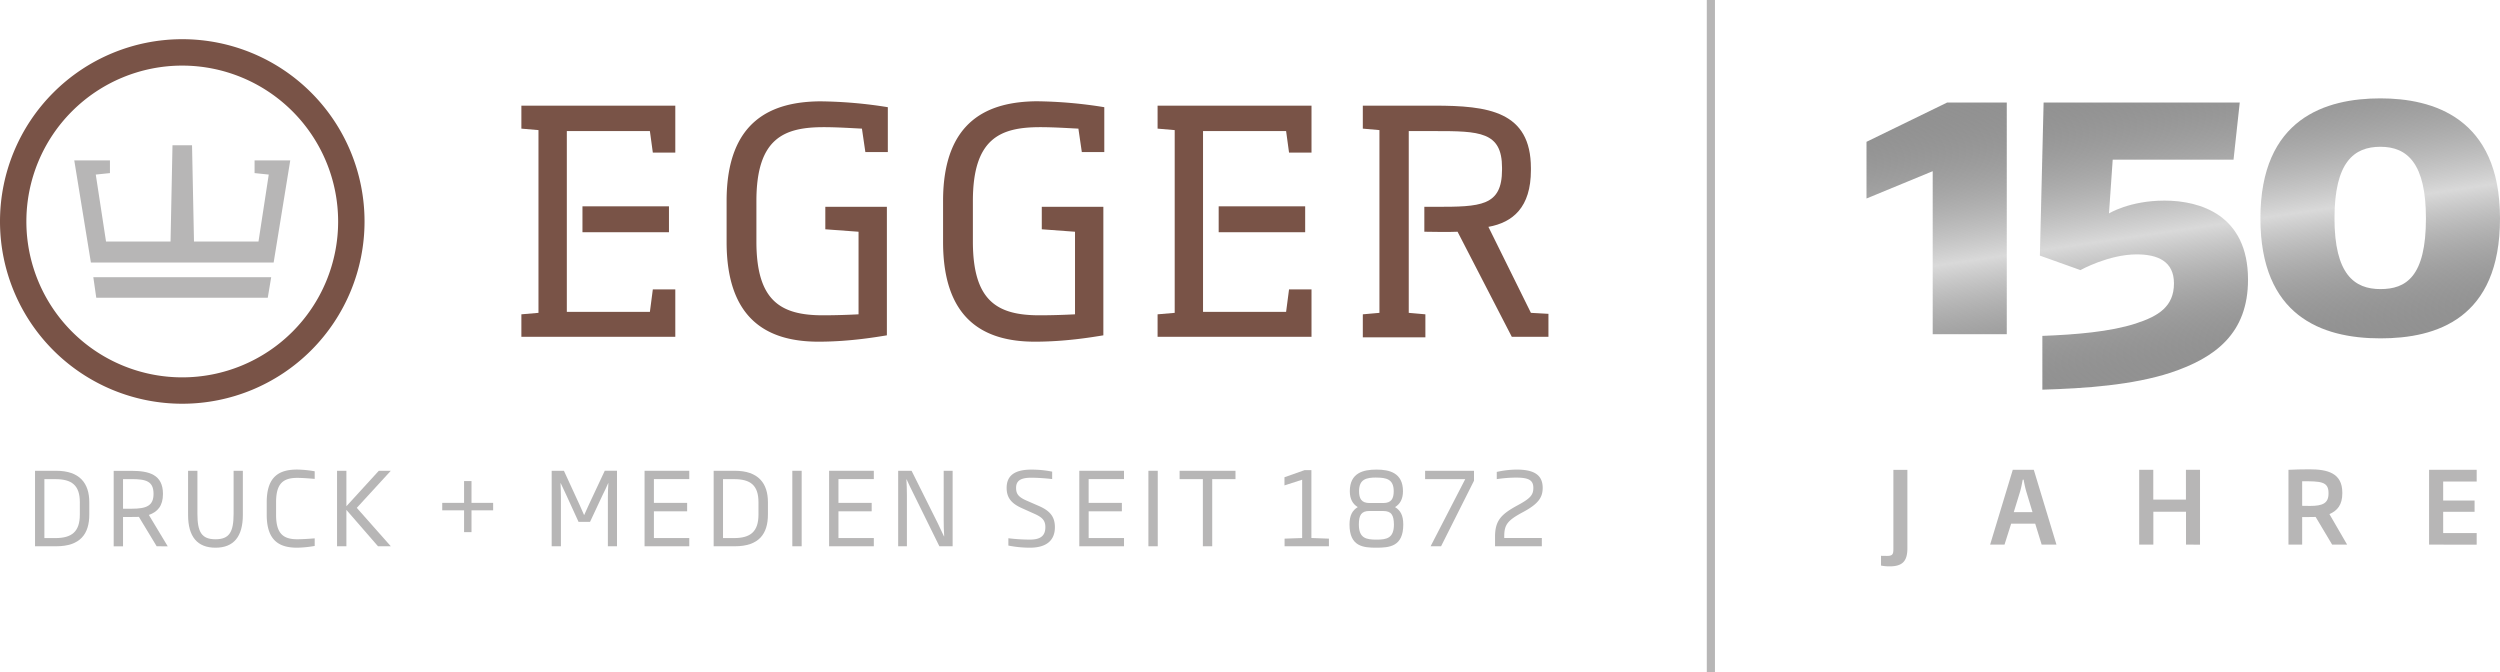 <svg xmlns="http://www.w3.org/2000/svg" xmlns:xlink="http://www.w3.org/1999/xlink" viewBox="0 0 1837.96 494.27"><defs><style>.cls-1{fill:url(#Unbenannter_Verlauf_139);}.cls-2{fill:url(#Unbenannter_Verlauf_139-2);}.cls-3{fill:url(#Unbenannter_Verlauf_139-3);}.cls-4{fill:#b7b6b6;}.cls-5{fill:#795347;}</style><linearGradient id="Unbenannter_Verlauf_139" x1="1417.55" y1="67.97" x2="1452.13" y2="304.74" gradientUnits="userSpaceOnUse"><stop offset="0" stop-color="#262626" stop-opacity="0.5"/><stop offset="0.53" stop-color="#d9d9d9"/><stop offset="1" stop-color="#262626" stop-opacity="0.5"/></linearGradient><linearGradient id="Unbenannter_Verlauf_139-2" x1="1554.64" y1="47.95" x2="1589.22" y2="284.72" xlink:href="#Unbenannter_Verlauf_139"/><linearGradient id="Unbenannter_Verlauf_139-3" x1="1729.7" y1="22.38" x2="1764.28" y2="259.15" xlink:href="#Unbenannter_Verlauf_139"/></defs><g id="Ebene_2" data-name="Ebene 2"><g id="Ebene_1-2" data-name="Ebene 1"><path class="cls-1" d="M1420.89,245.72V125.86l-48.67,20.08V104.26l59.32-28.9h43.81V245.72Z"/><path class="cls-2" d="M1595.81,274c-28,9.13-62.66,11.56-94.3,12.48V246.94c24.33-.91,49.89-3,68.75-9.13,16.73-5.47,28-12.47,28-29.51,0-16.12-11.87-21.29-27.38-21.29-20.69,0-41.37,11.56-41.37,11.56l-29.82-10.65,2.74-112.56h144.2l-4.57,42h-88.83l-2.73,39.55s15.21-9.43,40.76-9.43c26.47,0,61.45,10.65,61.45,58.11C1652.7,245.11,1628.67,263.06,1595.81,274Z"/><path class="cls-3" d="M1750.05,248.76c-43.51,0-88.23-16.73-88.23-88.22,0-73.62,48.07-88.22,88.23-88.22,38.33,0,87.91,14,87.91,88.22C1838,234.47,1791.12,248.76,1750.05,248.76Zm0-140.85c-19.47,0-33.77,11.26-33.77,52.63,0,41.07,14.6,52,33.77,52,18.86,0,33.46-9.12,33.46-52C1783.51,120.08,1769.82,107.91,1750.05,107.91Z"/><rect class="cls-4" x="1254.81" width="6" height="494.27"/><rect class="cls-5" x="428.22" y="151.69" width="63.59" height="19.04"/><polygon class="cls-5" points="383.31 94.57 395.88 95.65 395.88 230 383.31 231.08 383.31 247.61 496.47 247.61 496.47 212.76 479.95 212.76 477.79 229.29 416.72 229.29 416.72 96.37 477.79 96.37 479.95 112.17 496.47 112.17 496.47 77.69 383.31 77.69 383.31 94.57"/><path class="cls-5" d="M534.19,147.74v30.17c0,56.76,29.82,73.29,67.54,73.29,23.35,0,43.47-3.59,50.29-4.67V152.05H606.76v16.52l24.43,1.8v60.71c-6.83.36-16.53.72-26.23.72-31.25,0-48.86-10.78-48.86-54.24V147.74c0-46.34,20.48-54.25,49.58-54.25,9.7,0,20.48.72,28,1.08l2.52,17.24h16.52v-33a329.66,329.66,0,0,0-49.93-4.31C568.32,74.81,534.19,87.75,534.19,147.74Z"/><path class="cls-5" d="M693.33,147.74v30.17c0,56.76,29.82,73.29,67.54,73.29,23.35,0,43.47-3.59,50.3-4.67V152.05H765.9v16.52l24.43,1.8v60.71c-6.83.36-16.53.72-26.22.72-31.26,0-48.86-10.78-48.86-54.24V147.74c0-46.34,20.48-54.25,49.57-54.25,9.7,0,20.48.72,28,1.08l2.52,17.24h16.52v-33A329.5,329.5,0,0,0,762,74.45C727.46,74.81,693.33,87.75,693.33,147.74Z"/><rect class="cls-5" x="895.95" y="151.69" width="63.59" height="19.04"/><polygon class="cls-5" points="851.04 94.57 863.62 95.65 863.62 230 851.04 231.08 851.04 247.61 964.2 247.61 964.2 212.76 947.68 212.76 945.52 229.29 884.45 229.29 884.45 96.37 945.52 96.37 947.68 112.17 964.2 112.17 964.2 77.69 851.04 77.69 851.04 94.57"/><path class="cls-5" d="M1125.5,230l-31.25-63.22c18-3.23,31.25-14.37,31.25-41.67v-1.44c0-42-31.61-46-71.13-46h-52.45V94.57l12.22,1.08V230l-12.22,1.08V248h46V231.08L1035.69,230V96.37h19c33,0,49.58.36,49.58,26.94v1.44c0,26.94-15.81,27.3-48.86,27.3h-8.26v18.32s19.76.36,24.43,0l39.87,77.24h26.94V230.72Z"/><polygon class="cls-4" points="80.83 117.92 80.83 127.26 70.41 128.34 77.95 177.56 125.38 177.56 126.81 106.78 141.18 106.78 142.62 177.56 190.04 177.56 197.58 128.34 187.16 127.26 187.16 117.92 213.39 117.92 201.18 193 66.82 193 54.6 117.92 80.83 117.92"/><polygon class="cls-4" points="68.61 203.78 199.38 203.78 196.86 218.87 70.77 218.87 68.61 203.78"/><path class="cls-5" d="M134,296.82a134,134,0,1,1,134-134A134,134,0,0,1,134,296.82Zm0-248.59a114.6,114.6,0,1,0,114.59,114.6A114.68,114.68,0,0,0,134,48.23Z"/><path class="cls-4" d="M41.29,401.61H25.75v-55.5H41.29c17.26,0,24.36,9.11,24.36,23.15v9C65.65,392.42,59.15,401.61,41.29,401.61ZM58.7,369.26c0-12.62-6.05-17-18-17H32.63v43.33h8.06c12,0,18-4.63,18-17.26Z"/><path class="cls-4" d="M115.18,401.61,102.11,380c-1.5.07-3.59.07-5.23.07H90.45v21.59H83.58v-55.5H96.65c12.85,0,23.16,2.68,23.16,16.95,0,8.89-4,13.23-10.38,15.47l13.89,23.08ZM96.65,352.23h-6.2V374h6.43c10.83,0,16-2.17,16-10.91C112.87,353.8,107.41,352.23,96.65,352.23Z"/><path class="cls-4" d="M158.44,402.66c-13.37,0-20.17-8.07-20.17-24.13V346.11h6.87v31.67c0,13.45,3.14,18.68,13.3,18.68s13.3-5.31,13.3-18.68V346.11h6.8v32.42C178.54,394.59,171.74,402.66,158.44,402.66Z"/><path class="cls-4" d="M218.51,402.66c-12.7,0-22.42-4.71-22.42-24.21v-9.19c0-19.49,9.72-24.05,22.42-24.05a83.71,83.71,0,0,1,12.85,1.27v5.6c-3.44-.3-8.74-.75-12.85-.75-10.46,0-15.54,4.26-15.54,17.93v9.19c0,13.67,5.08,18,15.54,18,4.11,0,9.41-.38,12.85-.67v5.6A83.71,83.71,0,0,1,218.51,402.66Z"/><path class="cls-4" d="M277.9,401.61l-23.23-26.74v26.74h-6.88v-55.5h6.88v26.07l23.83-26.07h8.81l-25,27.26,25,28.24Z"/><path class="cls-4" d="M346.64,375.17v16.06h-5.46V375.17H325.12v-5.46h16.06V353.65h5.46v16.06h15.91v5.46Z"/><path class="cls-4" d="M446.9,401.61V365.53c0-4,.15-6.5.37-10.31h-.15c-1.27,3.06-2.61,5.68-4,8.52l-9.34,19.94h-8.44l-9.11-19.94c-1.27-2.84-2.62-5.68-4-8.52h-.15c.15,3.81.3,6.2.3,10.31v36.08h-6.8v-55.5h9l11.5,25c1.12,2.39,2.25,5.08,3.29,7.47h.15c1.05-2.46,2.32-5.15,3.44-7.62l11.65-24.87h9v55.5Z"/><path class="cls-4" d="M473.87,401.61v-55.5h32.87v6.12h-26v17.48h24.43v6.2H480.74v19.65h26v6.05Z"/><path class="cls-4" d="M540.21,401.61H524.67v-55.5h15.54c17.26,0,24.36,9.11,24.36,23.15v9C564.57,392.42,558.07,401.61,540.21,401.61Zm17.41-32.35c0-12.62-6-17-18-17h-8.07v43.33h8.07c12,0,18-4.63,18-17.26Z"/><path class="cls-4" d="M582.5,401.61v-55.5h6.87v55.5Z"/><path class="cls-4" d="M609.54,401.61v-55.5h32.88v6.12h-26v17.48h24.43v6.2H616.42v19.65h26v6.05Z"/><path class="cls-4" d="M690.61,401.61,671,361.79c-1.34-2.76-3.06-6.12-4.48-9.41h-.15c.22,3.66.37,7.7.37,11.58v37.65h-6.42v-55.5h9.86l19.35,38.77c1.34,2.69,3.14,6.5,4.48,9.49h.15c-.3-4.41-.37-8.74-.37-12.18V346.11h6.57v55.5Z"/><path class="cls-4" d="M757.17,402.66a82,82,0,0,1-15.83-1.57v-5.38a131.49,131.49,0,0,0,15.83,1c7.55,0,11.36-2.61,11.36-9.11,0-4.41-1.65-6.95-7.55-9.64l-9.48-4.26c-7.4-3.28-11.44-7.32-11.44-15,0-9.12,6-13.45,18.16-13.45a77.72,77.72,0,0,1,15.31,1.49v5.46a148.43,148.43,0,0,0-15.09-1c-7.32,0-11.43,1.71-11.43,7.47,0,4.26,1.57,6.65,7.47,9.26l9.57,4.18c7.77,3.44,11.5,7.7,11.5,15.47C775.55,397.21,769.43,402.66,757.17,402.66Z"/><path class="cls-4" d="M793.48,401.61v-55.5h32.87v6.12h-26v17.48h24.43v6.2H800.36v19.65h26v6.05Z"/><path class="cls-4" d="M844.29,401.61v-55.5h6.87v55.5Z"/><path class="cls-4" d="M891.2,352.23v49.38h-6.87V352.23H867.22v-6.12h41.09v6.12Z"/><path class="cls-4" d="M944.4,401.61V396l12.92-.45V352.68l-13,4.18v-6l14.8-5.23h5v49.9L977,396v5.6Z"/><path class="cls-4" d="M1011.79,402.66c-9.41,0-19.65-.75-19.65-17,0-6.8,2.09-10.39,6.05-12.85-3.58-2.17-5.83-5.83-5.83-11.66,0-13.59,10-15.91,19.65-15.91,9.42,0,19.43,2.32,19.43,15.91,0,5.83-2.24,9.49-5.83,11.66,4,2.46,6.05,6.05,6.05,12.85C1031.66,401.91,1021.43,402.66,1011.79,402.66Zm5.15-27h-10.08c-6,0-7.85,3-7.85,9.94,0,10.08,5.31,11.13,13,11.13,7.47,0,12.78-1.05,12.78-11.13C1024.71,378.68,1022.92,375.69,1016.94,375.69Zm-5.15-24.58c-7.25,0-12.63,1.2-12.63,10,0,5.46,1.72,8.74,7.7,8.74h10.08c6,0,7.7-3.28,7.7-8.74C1024.64,352.31,1019.26,351.11,1011.79,351.11Z"/><path class="cls-4" d="M1059.45,401.61h-7.69l25.47-49.38h-29.51v-6.12h35.94v7.32Z"/><path class="cls-4" d="M1099.13,401.61v-7c0-12.18,4.7-16.66,16.95-23.31,9.27-5,11.21-7.62,11.21-12.62,0-5.68-3.44-7.55-12.62-7.55a97.22,97.22,0,0,0-14.27,1.12v-5.3a69.39,69.39,0,0,1,14.64-1.72c12.85,0,19.12,4,19.12,13.45,0,6.94-3.13,11.73-14.27,17.7-11.72,6.28-14,9.34-14,18.16v1h27.64v6.05Z"/><path class="cls-4" d="M1389.25,416.38a30.51,30.51,0,0,1-6.36-.59v-7.18c1.55.08,2.89.08,4.51.08,4.15,0,4.59-1.41,4.59-5.26v-58h10.29v57.73C1402.28,412.46,1398.73,416.38,1389.25,416.38Z"/><path class="cls-4" d="M1501,400.4l-4.74-15.4h-17.69l-4.88,15.4h-10.58l16.65-55h15.46l16.66,55Zm-11.33-39.08a79.35,79.35,0,0,1-1.92-8.66h-.67c-.59,3-1.11,5.92-1.92,8.66l-4.66,15.17h13.76Z"/><path class="cls-4" d="M1607.11,400.4V376.2h-24v24.2H1572.7v-55h10.36v21.91h24V345.41h10.36v55Z"/><path class="cls-4" d="M1714.56,400.4l-12.14-20.35c-1.48.07-3.11.07-4.81.07h-5.1V400.4h-10.07v-55c4.88-.22,9.84-.37,15.39-.37,13.25,0,24.2,2.67,24.2,17.17v.52c0,8.36-3.62,12.73-9.47,15.24l13,22.43Zm-2.67-38c0-8.51-5.92-8.59-19.38-8.59v18.06c1.92.08,3.77.08,5.69.08,9.48,0,13.69-2,13.69-9.11Z"/><path class="cls-4" d="M1785.82,400.4v-55h35V354h-24.64v14h23.09v8.29h-23.09v15.62h24.64v8.51Z"/></g></g></svg>